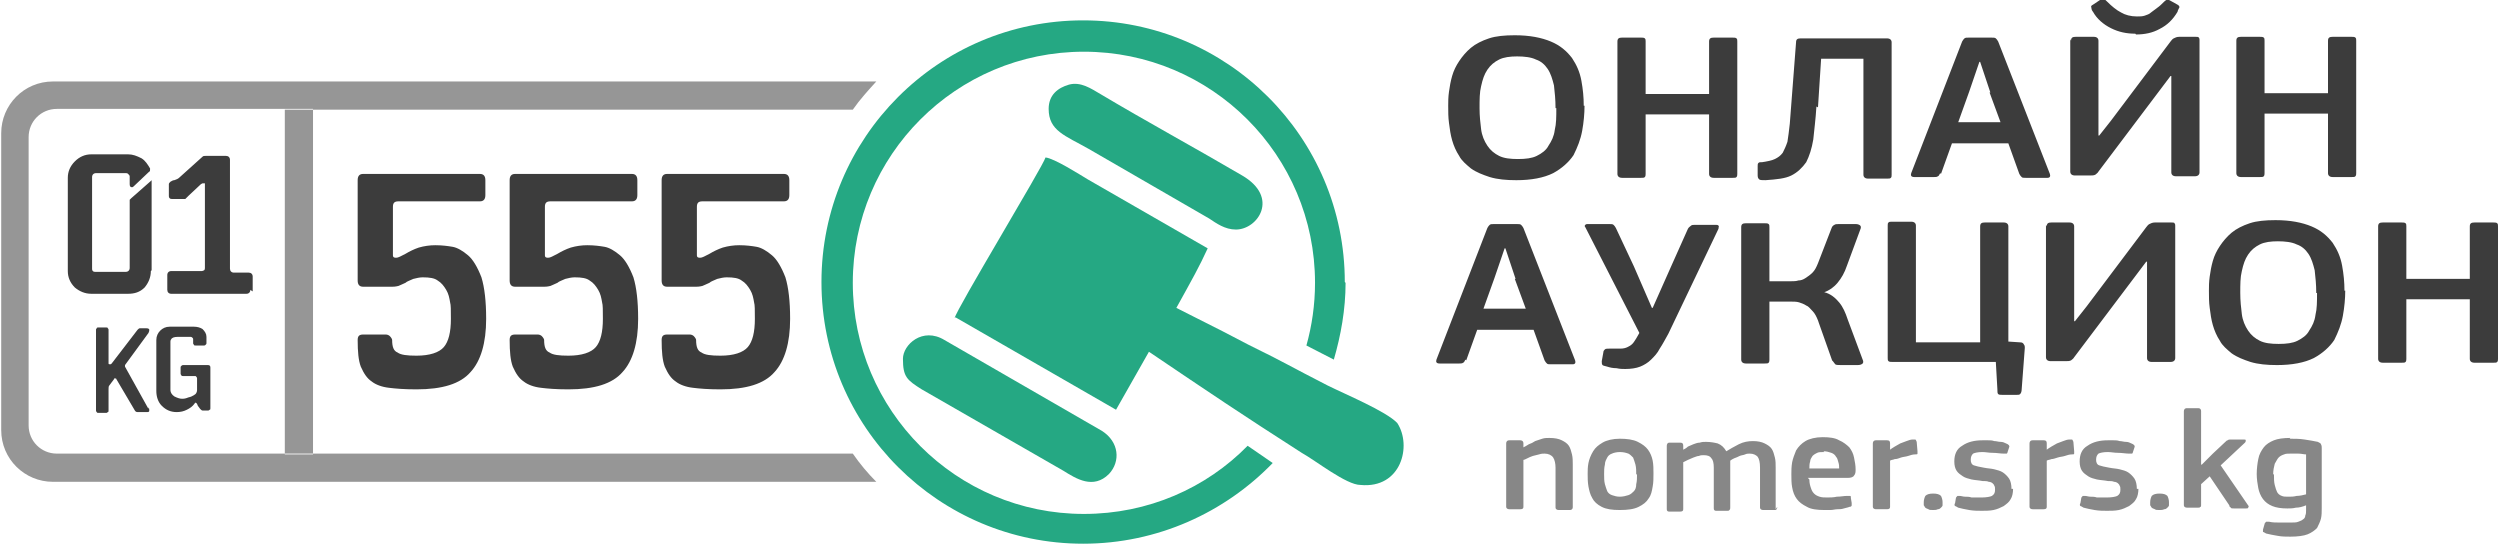 <?xml version="1.0" encoding="UTF-8"?>
<!DOCTYPE svg PUBLIC "-//W3C//DTD SVG 1.1//EN" "http://www.w3.org/Graphics/SVG/1.1/DTD/svg11.dtd">
<!-- Creator: CorelDRAW X6 -->
<svg xmlns="http://www.w3.org/2000/svg" xml:space="preserve" width="62.355mm" height="13.561mm" version="1.1" style="shape-rendering:geometricPrecision; text-rendering:geometricPrecision; image-rendering:optimizeQuality; fill-rule:evenodd; clip-rule:evenodd"
viewBox="0 0 3190 694"
 >
 <defs>
  <style type="text/css">
   <![CDATA[
    .fil0 {fill:#25A883}
    .fil2 {fill:#969696}
    .fil1 {fill:#3C3C3C;fill-rule:nonzero}
    .fil3 {fill:#878787;fill-rule:nonzero}
   ]]>
  </style>
 </defs>
 <g id="Слой_x0020_1">
  <g id="_202509136">
   <path class="fil0" d="M1219 405l205 118 42 -74c77,52 117,79 195,129 18,10 57,41 75,41 52,5 66,-50 47,-79 -14,-15 -67,-37 -89,-48 -47,-24 -54,-29 -101,-52 -15,-8 -42,-22 -92,-47 21,-38 29,-52 40,-76l-153 -88c-10,-6 -43,-27 -54,-28 -3,11 -114,194 -116,205z"/>
   <path class="fil0" d="M1152 458c0,23 5,27 24,39l181 104c16,10 38,24 58,4 15,-16 13,-41 -9,-55l-201 -116c-28,-17 -53,6 -53,24z"/>
   <path class="fil0" d="M1338 139c0,28 21,34 51,51l154 89c9,6 20,14 34,14 28,0 56,-41 8,-69 -58,-34 -124,-70 -181,-104 -12,-7 -25,-16 -40,-12 -14,4 -26,13 -26,31z"/>
   <path class="fil0" d="M1716 360c0,-185 -150,-334 -334,-334 -185,0 -334,150 -334,334 0,185 150,334 334,334 95,0 181,-40 242,-103l-32 -22c-53,54 -127,87 -209,87 -163,0 -295,-132 -295,-295 0,-163 132,-295 295,-295 163,0 295,132 295,295 0,28 -4,55 -11,80l35 18c9,-31 15,-64 15,-98z"/>
   <path class="fil1" d="M620 407l0 0c0,31 -7,54 -20,68 -13,15 -36,22 -69,22 -16,0 -27,-1 -35,-2 -9,-1 -17,-4 -22,-8 -6,-4 -10,-10 -14,-19 -3,-8 -4,-19 -4,-34 0,-5 2,-7 7,-7l29 0c2,0 4,1 5,2 2,2 3,4 3,5 0,9 2,14 7,16 4,3 12,4 24,4 17,0 29,-4 35,-11 6,-7 9,-19 9,-36 0,-11 0,-18 -1,-21 -1,-6 -2,-11 -5,-16 -3,-5 -6,-9 -11,-12 -4,-3 -10,-4 -19,-4 -4,0 -8,1 -12,2 -4,2 -8,3 -10,5 -4,2 -7,3 -9,4 -4,1 -7,1 -8,1l-37 0c-5,0 -7,-3 -7,-8l0 -128c0,-5 2,-8 7,-8l149 0c5,0 7,3 7,8l0 19c0,5 -2,8 -7,8l-104 0c-5,0 -7,2 -7,7l0 62c0,2 1,3 4,3 3,0 6,-2 12,-5 5,-3 11,-6 17,-8 7,-2 14,-3 21,-3 9,0 16,1 22,2 6,1 13,5 20,11 6,5 12,15 17,28 4,13 6,31 6,52zm194 0l0 0c0,31 -7,54 -20,68 -13,15 -36,22 -69,22 -16,0 -27,-1 -35,-2 -9,-1 -17,-4 -22,-8 -6,-4 -10,-10 -14,-19 -3,-8 -4,-19 -4,-34 0,-5 2,-7 7,-7l29 0c2,0 4,1 5,2 2,2 3,4 3,5 0,9 2,14 7,16 4,3 12,4 24,4 17,0 29,-4 35,-11 6,-7 9,-19 9,-36 0,-11 0,-18 -1,-21 -1,-6 -2,-11 -5,-16 -3,-5 -6,-9 -11,-12 -4,-3 -10,-4 -19,-4 -4,0 -8,1 -12,2 -4,2 -8,3 -10,5 -4,2 -7,3 -9,4 -4,1 -7,1 -8,1l-37 0c-5,0 -7,-3 -7,-8l0 -128c0,-5 2,-8 7,-8l149 0c5,0 7,3 7,8l0 19c0,5 -2,8 -7,8l-104 0c-5,0 -7,2 -7,7l0 62c0,2 1,3 4,3 3,0 6,-2 12,-5 5,-3 11,-6 17,-8 7,-2 14,-3 21,-3 9,0 16,1 22,2 6,1 13,5 20,11 6,5 12,15 17,28 4,13 6,31 6,52zm194 0l0 0c0,31 -7,54 -20,68 -13,15 -36,22 -69,22 -16,0 -27,-1 -35,-2 -9,-1 -17,-4 -22,-8 -6,-4 -10,-10 -14,-19 -3,-8 -4,-19 -4,-34 0,-5 2,-7 7,-7l29 0c2,0 4,1 5,2 2,2 3,4 3,5 0,9 2,14 7,16 4,3 12,4 24,4 17,0 29,-4 35,-11 6,-7 9,-19 9,-36 0,-11 0,-18 -1,-21 -1,-6 -2,-11 -5,-16 -3,-5 -6,-9 -11,-12 -4,-3 -10,-4 -19,-4 -4,0 -8,1 -12,2 -4,2 -8,3 -10,5 -4,2 -7,3 -9,4 -4,1 -7,1 -8,1l-37 0c-5,0 -7,-3 -7,-8l0 -128c0,-5 2,-8 7,-8l149 0c5,0 7,3 7,8l0 19c0,5 -2,8 -7,8l-104 0c-5,0 -7,2 -7,7l0 62c0,2 1,3 4,3 3,0 6,-2 12,-5 5,-3 11,-6 17,-8 7,-2 14,-3 21,-3 9,0 16,1 22,2 6,1 13,5 20,11 6,5 12,15 17,28 4,13 6,31 6,52z"/>
   <path class="fil1" d="M268 521l0 0c0,1 0,2 -1,2 -1,1 -1,1 -2,1l-7 0c-1,0 -2,-1 -3,-2 -1,-1 -2,-3 -3,-4 -1,-3 -2,-4 -3,-4 0,0 -1,0 -1,1 -3,4 -6,6 -10,8 -4,2 -8,3 -13,3 -8,0 -14,-3 -19,-8 -5,-5 -7,-12 -7,-19l0 -65c0,-5 2,-9 5,-12 3,-3 7,-5 12,-5l31 0c4,0 8,1 11,3 3,3 5,6 5,10l0 8c0,1 0,1 -1,2 -1,1 -1,1 -2,1l-11 0c-1,0 -2,0 -2,-1 -1,-1 -1,-1 -1,-2l0 -5c0,-1 0,-1 -1,-2 -1,-1 -2,-1 -2,-1l-17 0c-4,0 -7,1 -8,3 0,0 -1,1 -1,3 0,0 0,1 0,2 0,1 0,1 0,2l0 58c0,3 2,6 5,8 4,2 7,3 10,3 1,0 3,0 6,-1 2,-1 4,-1 6,-2 2,-1 4,-2 5,-3 1,-1 2,-3 2,-5l0 -15c0,-1 0,-1 -1,-2 0,-1 -1,-1 -2,-1l-15 0c-1,0 -2,0 -2,-1 -1,-1 -1,-2 -1,-2l0 -8c0,-1 0,-1 1,-2 1,-1 2,-1 2,-1l32 0c2,0 3,1 3,3l0 52z"/>
   <path class="fil1" d="M189 520l0 0c1,1 1,3 1,4 0,2 -1,2 -4,2l-11 0c-2,0 -3,-1 -4,-3l-23 -39c0,-1 -1,-1 -2,-1 -1,0 -1,0 -1,1l-6 8c-1,1 -1,3 -1,5l0 27c0,1 0,2 -1,2 -1,1 -1,1 -2,1l-10 0c-1,0 -2,0 -2,-1 -1,-1 -1,-1 -1,-2l0 -103c0,-1 0,-1 1,-2 0,-1 1,-1 2,-1l10 0c1,0 2,0 2,1 1,1 1,1 1,2l0 43c0,1 1,1 2,1 1,0 1,0 2,-1l0 0 33 -43c0,0 0,0 0,0 0,0 0,0 0,0 1,-1 2,-2 3,-2l8 0c3,0 4,1 4,2 0,1 0,2 -1,4l-30 41c0,0 0,1 0,1 0,0 0,0 0,1 0,0 0,0 0,0 0,0 0,0 0,0l30 54z"/>
   <path class="fil1" d="M192 346l0 0c0,8 -3,15 -8,21 -6,6 -13,8 -21,8l-47 0c-8,0 -15,-3 -21,-8 -6,-6 -9,-13 -9,-21l0 -119c0,-8 3,-15 9,-21 6,-6 13,-9 21,-9l47 0c6,0 11,2 17,5 5,3 8,8 11,13 0,0 0,0 0,0 0,0 0,0 0,0 0,0 0,0 0,1 0,0 0,0 0,0 0,2 0,3 -1,3l-19 18c-1,1 -2,2 -3,2 -2,0 -3,-1 -3,-4l0 -10c0,-1 -1,-2 -2,-3 -1,-1 -2,-1 -3,-1l-38 0c-3,0 -5,2 -5,5l0 117c0,1 0,2 1,3 1,1 2,1 3,1l39 0c3,0 5,-2 5,-5l0 -85c0,0 0,0 0,-1 0,0 0,-1 0,-1 0,0 1,-1 2,-2l25 -22c0,0 1,-1 1,-1 0,0 0,0 0,1l0 114zm127 24l0 0c0,3 -2,5 -5,5l-96 0c-3,0 -5,-2 -5,-5l0 -19c0,-3 2,-5 5,-5l39 0c1,0 3,-1 3,-1 1,-1 1,-2 1,-3l0 -107c0,0 0,-1 0,-1 0,0 -1,0 -1,0 0,0 -1,0 -1,0 0,0 -1,0 -1,0 0,0 0,0 -2,1l-16 15c0,0 -1,1 -1,1 -1,1 -2,2 -2,2 -1,1 -1,1 -1,1 -1,0 -2,0 -3,0l-14 0c-1,0 -2,0 -3,-1 -1,-1 -1,-2 -1,-3l0 -15c0,-1 1,-2 2,-3 2,-1 3,-2 5,-2 3,-1 5,-2 6,-3l30 -27c1,-1 2,-1 4,-1l26 0c3,0 5,2 5,5l0 139c0,3 2,5 5,5l19 0c3,0 5,2 5,5l0 19z"/>
   <path class="fil2" d="M363 140l36 0 0 440 -36 0 0 -440zm36 0l689 0c9,-13 20,-25 30,-36l-1051 0c-37,0 -66,30 -66,66l0 379c0,37 30,66 66,66l1051 0c-11,-11 -21,-23 -30,-36l-689 0 -36 0 -291 0c-20,0 -36,-16 -36,-36l0 -368c0,-20 16,-36 36,-36l291 0 36 0z"/>
   <path class="fil3" d="M2007 647c0,1 0,2 -1,3 -1,1 -2,1 -3,1l-14 0c-2,0 -4,-1 -4,-3l0 -51c0,-5 -1,-10 -3,-13 -2,-3 -6,-5 -11,-5 -2,0 -4,0 -7,1 -3,1 -5,1 -8,2 -3,1 -5,2 -7,3 -2,1 -4,2 -5,2l0 60c0,2 -1,3 -4,3l-14 0c-2,0 -4,-1 -4,-3l0 -81c0,-2 1,-4 4,-4l14 0c2,0 4,1 4,4l0 5c0,0 0,0 0,0 0,0 0,0 0,0 2,-1 4,-2 7,-4 3,-1 5,-2 8,-4 3,-1 6,-2 9,-3 3,-1 6,-1 9,-1 7,0 12,1 16,3 4,2 7,4 9,7 2,3 3,7 4,11 1,4 1,9 1,13l0 52zm103 -42c0,5 0,11 -1,16 -1,6 -2,11 -5,15 -3,5 -7,8 -13,11 -6,3 -14,4 -24,4 -10,0 -17,-1 -23,-4 -6,-3 -10,-7 -12,-11 -3,-5 -4,-10 -5,-15 -1,-6 -1,-11 -1,-16 0,-4 0,-9 1,-14 1,-5 3,-10 6,-15 3,-5 7,-8 12,-11 5,-3 13,-5 22,-5 9,0 17,1 23,4 6,3 10,6 13,10 3,4 5,9 6,14 1,5 1,11 1,16zm-22 1c0,-5 0,-9 -1,-13 -1,-4 -2,-6 -3,-9 -2,-2 -4,-4 -6,-5 -3,-1 -6,-2 -11,-2 -4,0 -8,1 -10,2 -3,1 -5,3 -6,5 -1,2 -3,5 -3,9 -1,4 -1,8 -1,12 0,5 0,9 1,13 1,4 2,6 3,9 1,2 3,4 6,5 3,1 6,2 10,2 4,0 8,-1 11,-2 3,-1 5,-3 7,-5 2,-2 3,-5 3,-9 1,-4 1,-8 1,-13zm180 41c0,1 0,2 -1,3 0,1 -1,1 -3,1l-14 0c-2,0 -4,-1 -4,-3l0 -51c0,-7 -1,-11 -3,-14 -2,-2 -5,-4 -10,-4 -2,0 -4,0 -6,1 -2,1 -5,1 -7,2 -2,1 -4,2 -7,3 -2,1 -4,2 -5,3 0,1 0,2 0,4 0,2 0,3 0,5l0 51c0,1 0,2 -1,3 -1,1 -1,1 -3,1l-14 0c-2,0 -3,-1 -3,-3l0 -52c0,-6 -1,-10 -3,-12 -2,-3 -5,-4 -10,-4 -2,0 -4,0 -6,1 -2,0 -4,1 -7,2 -2,1 -5,2 -7,3 -2,1 -4,2 -6,3l0 60c0,2 -1,3 -4,3l-14 0c-2,0 -3,-1 -3,-3l0 -81c0,-2 1,-4 3,-4l14 0c3,0 4,1 4,4l0 5 0 0c2,-1 4,-2 6,-4 2,-1 5,-2 7,-3 3,-1 5,-2 8,-2 3,-1 5,-1 8,-1 6,0 11,1 15,2 5,2 8,5 11,10 5,-3 10,-6 16,-9 6,-3 12,-4 18,-4 6,0 11,1 15,3 4,2 7,4 9,7 2,3 3,7 4,11 1,4 1,8 1,13l0 53zm41 -35c0,5 1,8 2,11 1,3 2,5 4,7 2,2 4,3 7,4 3,1 6,1 10,1 3,0 8,0 12,-1 5,0 9,-1 13,-1 2,0 3,0 4,0 1,0 1,1 1,3l1 6c0,1 0,2 0,3 0,1 -1,2 -3,2 -2,1 -4,1 -7,2 -3,1 -5,1 -8,1 -3,0 -6,1 -9,1 -3,0 -5,0 -8,0 -9,0 -17,-1 -22,-4 -6,-3 -10,-6 -13,-10 -3,-4 -5,-9 -6,-15 -1,-5 -1,-11 -1,-17 0,-4 0,-9 1,-15 1,-5 3,-10 5,-15 3,-5 7,-9 12,-12 5,-3 13,-5 22,-5 9,0 16,1 21,4 5,2 10,6 13,9 3,4 5,8 6,13 1,5 2,10 2,15 0,3 0,6 -2,8 -1,2 -4,3 -8,3l-51 0zm19 -35c-4,0 -7,0 -9,1 -2,1 -4,2 -6,4 -1,2 -3,4 -3,7 -1,3 -1,6 -1,9l38 0c0,-3 0,-5 -1,-8 -1,-3 -1,-5 -3,-7 -1,-2 -3,-4 -6,-5 -3,-1 -6,-2 -10,-2zm84 70c0,2 -1,3 -4,3l-14 0c-2,0 -4,-1 -4,-3l0 -81c0,-2 1,-4 4,-4l14 0c3,0 4,1 4,4l0 8 0 0c1,-1 3,-2 6,-4 2,-1 5,-3 7,-4 3,-1 5,-2 8,-3 3,-1 5,-2 8,-2 1,0 2,0 3,0 1,0 1,1 2,3l1 12c0,1 0,2 0,3 0,1 -1,1 -3,1 -3,0 -6,1 -9,2 -3,1 -6,1 -9,2 -3,1 -5,2 -8,2 -2,1 -5,1 -6,2l0 58zm67 -6c0,1 0,3 0,4 0,1 -1,2 -2,3 -1,1 -2,2 -4,2 -2,1 -4,1 -6,1 -3,0 -5,0 -6,-1 -2,-1 -3,-1 -4,-2 -1,-1 -1,-2 -2,-3 0,-1 0,-3 0,-4 0,-3 1,-6 2,-8 2,-2 5,-3 10,-3 5,0 8,1 10,3 1,2 2,5 2,8zm90 -17c0,5 -1,10 -3,13 -2,4 -5,6 -9,9 -4,2 -8,4 -13,5 -5,1 -10,1 -15,1 -5,0 -10,0 -16,-1 -6,-1 -10,-2 -14,-3 -2,-1 -3,-2 -4,-2 -1,-1 -1,-2 0,-4l1 -6c0,-1 1,-2 2,-3 1,0 2,0 3,0 2,0 4,1 7,1 3,0 5,0 8,1 3,0 5,0 7,0 2,0 4,0 6,0 6,0 11,-1 13,-2 3,-2 4,-4 4,-8 0,-2 0,-4 -1,-5 0,-1 -1,-2 -2,-3 -1,-1 -3,-2 -5,-2 -2,-1 -5,-1 -8,-1 -5,-1 -9,-1 -14,-2 -4,-1 -8,-2 -11,-4 -3,-2 -6,-4 -8,-7 -2,-3 -3,-7 -3,-12 0,-9 3,-16 10,-20 7,-5 16,-7 26,-7 2,0 4,0 7,0 3,0 5,0 8,1 3,0 5,1 8,1 3,0 5,1 7,2 3,1 5,3 4,5l-2 6c0,1 -1,2 -1,2 -1,0 -2,0 -4,0 -4,0 -9,-1 -14,-1 -5,0 -9,-1 -13,-1 -6,0 -10,1 -12,2 -2,2 -3,4 -3,8 0,3 1,6 4,7 3,1 7,2 13,3 5,1 9,1 13,2 4,1 8,2 11,4 3,2 6,5 8,8 2,3 3,8 3,13zm43 23c0,2 -1,3 -4,3l-14 0c-2,0 -4,-1 -4,-3l0 -81c0,-2 1,-4 4,-4l14 0c3,0 4,1 4,4l0 8 0 0c1,-1 3,-2 6,-4 2,-1 5,-3 7,-4 3,-1 5,-2 8,-3 3,-1 5,-2 8,-2 1,0 2,0 3,0 1,0 1,1 2,3l1 12c0,1 0,2 0,3 0,1 -1,1 -3,1 -3,0 -6,1 -9,2 -3,1 -6,1 -9,2 -3,1 -6,2 -8,2 -2,1 -5,1 -6,2l0 58zm117 -23c0,5 -1,10 -3,13 -2,4 -5,6 -9,9 -4,2 -8,4 -13,5 -5,1 -10,1 -15,1 -5,0 -10,0 -16,-1 -6,-1 -10,-2 -14,-3 -2,-1 -3,-2 -4,-2 -1,-1 -1,-2 0,-4l1 -6c0,-1 1,-2 2,-3 1,0 2,0 3,0 2,0 4,1 7,1 3,0 5,0 8,1 3,0 5,0 7,0 2,0 4,0 6,0 6,0 11,-1 13,-2 3,-2 4,-4 4,-8 0,-2 0,-4 -1,-5 0,-1 -1,-2 -2,-3 -1,-1 -3,-2 -5,-2 -2,-1 -5,-1 -8,-1 -5,-1 -9,-1 -14,-2 -4,-1 -8,-2 -11,-4 -3,-2 -6,-4 -8,-7 -2,-3 -3,-7 -3,-12 0,-9 3,-16 10,-20 7,-5 16,-7 26,-7 2,0 4,0 7,0 3,0 5,0 8,1 3,0 5,1 8,1 3,0 5,1 7,2 3,1 5,3 4,5l-2 6c0,1 -1,2 -1,2 -1,0 -2,0 -4,0 -4,0 -9,-1 -14,-1 -5,0 -9,-1 -13,-1 -6,0 -10,1 -12,2 -2,2 -3,4 -3,8 0,3 1,6 4,7 3,1 7,2 13,3 5,1 9,1 13,2 4,1 8,2 11,4 3,2 6,5 8,8 2,3 3,8 3,13zm39 17c0,1 0,3 0,4 0,1 -1,2 -2,3 -1,1 -2,2 -4,2 -2,1 -4,1 -6,1 -3,0 -5,0 -6,-1 -2,-1 -3,-1 -4,-2 -1,-1 -1,-2 -2,-3 0,-1 0,-3 0,-4 0,-3 1,-6 2,-8 2,-2 5,-3 10,-3 5,0 8,1 10,3 1,2 2,5 2,8zm41 -47l15 -15 16 -15c1,-1 2,-2 3,-2 1,-1 2,-1 4,-1l16 0c2,0 3,0 3,1 0,1 0,2 -1,3l-31 29 35 51c1,1 1,2 0,3 0,1 -1,1 -3,1l-15 0c-2,0 -4,0 -4,-1 -1,-1 -2,-1 -2,-3l-25 -37 -11 10 0 27c0,1 0,2 -1,2 -1,1 -1,1 -3,1l-14 0c-2,0 -4,-1 -4,-3l0 -120c0,-2 1,-4 4,-4l14 0c1,0 2,0 3,1 1,1 1,2 1,3l0 68 1 0zm113 -34c6,0 13,0 19,1 7,1 12,2 17,3 2,1 4,2 4,3 1,2 1,3 1,5l0 76c0,5 0,10 -1,14 -1,4 -3,8 -5,12 -3,3 -7,6 -12,8 -5,2 -13,3 -22,3 -5,0 -11,0 -16,-1 -6,-1 -11,-2 -15,-3 -2,-1 -3,-2 -4,-2 0,-1 0,-2 0,-3l2 -7c0,-1 1,-2 2,-3 1,0 2,0 4,0 4,1 9,1 14,1 5,0 9,0 13,0 4,0 8,0 10,-1 3,-1 5,-2 6,-3 2,-1 3,-3 3,-5 1,-2 1,-4 1,-7l0 -6c-5,2 -9,3 -13,3 -4,1 -7,1 -11,1 -8,0 -14,-1 -19,-3 -5,-2 -9,-5 -12,-9 -3,-4 -5,-9 -6,-14 -1,-5 -2,-12 -2,-18 0,-7 1,-14 2,-19 1,-6 4,-11 7,-15 3,-4 8,-7 13,-9 5,-2 12,-3 21,-3zm-20 45c0,6 0,10 1,14 1,4 2,7 3,9 1,2 3,4 6,5 2,1 5,1 9,1 3,0 6,0 10,-1 4,0 8,-1 12,-2l0 -51c-3,0 -6,-1 -10,-1 -3,0 -7,0 -10,0 -3,0 -6,0 -8,1 -3,1 -5,2 -7,4 -2,2 -3,5 -5,8 -1,4 -2,8 -2,14z"/>
   <path class="fil1" d="M2022 135c0,10 -1,21 -3,32 -2,11 -6,21 -11,31 -6,9 -15,17 -26,23 -12,6 -28,9 -47,9 -13,0 -24,-1 -34,-4 -9,-3 -17,-6 -24,-11 -6,-5 -12,-10 -15,-16 -4,-6 -7,-13 -9,-20 -2,-7 -3,-14 -4,-22 -1,-7 -1,-15 -1,-22 0,-5 0,-11 1,-18 1,-7 2,-13 4,-20 2,-7 5,-13 9,-19 4,-6 9,-12 15,-17 6,-5 14,-9 23,-12 9,-3 20,-4 33,-4 19,0 34,3 46,8 12,5 20,12 27,21 6,9 10,18 12,29 2,11 3,21 3,32zm-37 3c0,-11 -1,-20 -2,-29 -2,-8 -4,-15 -8,-21 -4,-6 -9,-10 -15,-12 -6,-3 -15,-4 -24,-4 -9,0 -17,1 -23,4 -6,3 -11,7 -15,13 -4,6 -6,12 -8,21 -2,8 -2,17 -2,28 0,10 1,19 2,27 1,8 4,15 8,21 4,6 9,10 15,13 6,3 14,4 24,4 10,0 18,-1 24,-4 6,-3 12,-7 15,-13 4,-6 7,-12 8,-20 2,-8 2,-17 2,-28zm196 -85c0,-4 2,-5 6,-5l24 0c2,0 4,0 5,1 1,1 1,2 1,4l0 169c0,1 0,3 -1,4 -1,1 -2,1 -5,1l-24 0c-4,0 -6,-2 -6,-5l0 -76 -81 0 0 76c0,1 0,3 -1,4 -1,1 -2,1 -5,1l-24 0c-4,0 -6,-2 -6,-5l0 -169c0,-4 2,-5 6,-5l24 0c2,0 4,0 5,1 1,1 1,2 1,4l0 67 81 0 0 -67zm137 83c-1,17 -3,31 -4,42 -2,12 -5,21 -9,29 -5,7 -11,13 -19,17 -8,4 -19,5 -33,6 -4,0 -7,0 -8,-1 -1,-1 -2,-2 -2,-5l0 -12c0,-2 0,-3 1,-4 1,-1 2,-1 5,-1 6,-1 12,-2 16,-4 4,-2 7,-4 10,-8 2,-4 4,-8 6,-14 1,-6 2,-14 3,-23l8 -104c0,-4 2,-5 6,-5l110 0c4,0 6,2 6,5l0 169c0,2 0,3 -1,4 -1,1 -2,1 -5,1l-24 0c-4,0 -6,-2 -6,-5l0 -148 -54 0 -4 62zm158 85c-1,2 -2,4 -3,4 -1,1 -3,1 -5,1l-25 0c-4,0 -5,-2 -4,-5l65 -168c1,-2 2,-3 3,-4 1,-1 3,-1 6,-1l28 0c3,0 5,0 6,1 1,1 2,2 3,4l66 169c1,3 0,5 -3,5l-28 0c-3,0 -4,0 -5,-1 -1,-1 -2,-2 -3,-4l-14 -39 -72 0 -14 39zm64 -103l-13 -39 -1 0 -13 38 -14 39 54 0 -14 -38zm103 -66c0,-4 2,-5 6,-5l23 0c4,0 6,2 6,5l0 121 1 0 15 -19 76 -101c1,-1 2,-3 4,-4 2,-1 4,-2 7,-2l21 0c2,0 4,0 4,1 1,1 1,2 1,3l0 169c0,3 -2,5 -6,5l-24 0c-4,0 -6,-2 -6,-5l0 -123 -1 0 -92 122c-1,2 -3,3 -4,4 -2,1 -4,1 -7,1l-19 0c-4,0 -6,-2 -6,-5l0 -169zm82 -9c-11,0 -21,-2 -31,-7 -10,-5 -18,-12 -23,-21 -1,-1 -2,-3 -2,-5 -1,-2 0,-3 2,-4l9 -6c2,-1 3,-1 5,-1 1,0 2,1 4,3 6,6 12,11 18,14 5,3 12,5 20,5 4,0 7,0 10,-1 3,-1 6,-2 8,-4 3,-2 5,-4 8,-6 3,-2 6,-5 9,-8 3,-3 5,-3 8,-1l9 5c2,1 3,3 2,4 -1,2 -2,4 -2,5 -6,10 -13,17 -23,22 -9,5 -19,7 -30,7zm246 9c0,-4 2,-5 6,-5l24 0c2,0 4,0 5,1 1,1 1,2 1,4l0 169c0,1 0,3 -1,4 -1,1 -2,1 -5,1l-24 0c-4,0 -6,-2 -6,-5l0 -76 -81 0 0 76c0,1 0,3 -1,4 -1,1 -2,1 -5,1l-24 0c-4,0 -6,-2 -6,-5l0 -169c0,-4 2,-5 6,-5l24 0c2,0 4,0 5,1 1,1 1,2 1,4l0 67 81 0 0 -67zm-1101 407c-1,2 -2,4 -3,4 -1,1 -3,1 -5,1l-25 0c-4,0 -5,-2 -4,-5l65 -168c1,-2 2,-3 3,-4 1,-1 3,-1 6,-1l28 0c3,0 5,0 6,1 1,1 2,2 3,4l66 169c1,3 0,5 -3,5l-28 0c-3,0 -4,0 -5,-1 -1,-1 -2,-2 -3,-4l-14 -39 -72 0 -14 39zm64 -103l-13 -39 -1 0 -13 38 -14 39 54 0 -14 -38zm157 67l-68 -133c-1,-1 -1,-2 0,-3 1,-1 2,-1 3,-1l27 0c3,0 5,0 6,1 1,1 2,2 3,4l23 49 23 53 1 0 24 -54 21 -47c1,-2 3,-3 4,-4 1,-1 3,-1 6,-1l25 0c2,0 3,0 4,1 1,1 0,2 0,4l-64 134c-4,7 -7,13 -11,19 -3,6 -7,10 -11,14 -4,4 -9,7 -14,9 -5,2 -12,3 -19,3 -3,0 -7,0 -11,-1 -5,0 -9,-1 -12,-2 -3,-1 -5,-1 -6,-2 -1,-1 -1,-3 -1,-5l2 -11c0,-2 1,-3 2,-4 1,-1 3,-1 6,-1 6,0 11,0 14,0 4,0 7,-1 9,-2 2,-1 4,-2 6,-4 2,-2 3,-4 5,-7l4 -7zm229 -14c-2,-5 -4,-9 -7,-12 -3,-3 -5,-6 -8,-7 -3,-2 -6,-3 -9,-4 -3,-1 -7,-1 -10,-1l-28 0 0 74c0,1 0,3 -1,4 -1,1 -2,1 -5,1l-24 0c-4,0 -6,-2 -6,-5l0 -169c0,-4 2,-5 6,-5l24 0c2,0 4,0 5,1 1,1 1,2 1,4l0 69 28 0c3,0 6,0 9,-1 3,0 6,-1 9,-3 3,-2 6,-4 9,-7 3,-3 5,-7 7,-12l17 -44c1,-3 2,-4 4,-5 1,-1 4,-1 7,-1l20 0c3,0 5,1 6,2 1,1 1,3 0,5l-17 46c-3,9 -7,16 -12,22 -5,6 -11,10 -17,12 8,2 14,7 19,13 5,6 8,13 11,22l19 51c1,2 1,4 0,5 -1,1 -3,2 -6,2l-22 0c-3,0 -6,0 -7,-1 -1,-1 -2,-3 -4,-5l-17 -48zm125 28l82 0 0 -148c0,-4 2,-5 6,-5l24 0c4,0 6,2 6,5l0 147 15 1c3,0 4,1 5,3 1,1 1,3 1,4l-4 53c0,3 -1,5 -2,6 -1,1 -2,1 -4,1l-19 0c-2,0 -4,0 -5,-1 -1,-1 -1,-3 -1,-6l-2 -35 -132 0c-2,0 -4,0 -5,-1 -1,-1 -1,-2 -1,-4l0 -169c0,-2 0,-3 1,-4 1,-1 2,-1 5,-1l24 0c4,0 6,2 6,5l0 148zm167 -148c0,-4 2,-5 6,-5l23 0c4,0 6,2 6,5l0 121 1 0 15 -19 76 -101c1,-1 2,-3 4,-4 2,-1 4,-2 7,-2l21 0c2,0 4,0 4,1 1,1 1,2 1,3l0 169c0,3 -2,5 -6,5l-24 0c-4,0 -6,-2 -6,-5l0 -123 -1 0 -92 122c-1,2 -3,3 -4,4 -2,1 -4,1 -7,1l-19 0c-4,0 -6,-2 -6,-5l0 -169zm381 82c0,10 -1,21 -3,32 -2,11 -6,21 -11,31 -6,9 -15,17 -26,23 -12,6 -28,9 -47,9 -13,0 -24,-1 -34,-4 -9,-3 -17,-6 -24,-11 -6,-5 -12,-10 -15,-16 -4,-6 -7,-13 -9,-20 -2,-7 -3,-14 -4,-22 -1,-7 -1,-15 -1,-22 0,-5 0,-11 1,-18 1,-7 2,-13 4,-20 2,-7 5,-13 9,-19 4,-6 9,-12 15,-17 6,-5 14,-9 23,-12 9,-3 20,-4 33,-4 19,0 34,3 46,8 12,5 20,12 27,21 6,9 10,18 12,29 2,11 3,21 3,32zm-37 3c0,-11 -1,-20 -2,-29 -2,-8 -4,-15 -8,-21 -4,-6 -9,-10 -15,-12 -6,-3 -15,-4 -24,-4 -9,0 -17,1 -23,4 -6,3 -11,7 -15,13 -4,6 -6,12 -8,21 -2,8 -2,17 -2,28 0,10 1,19 2,27 1,8 4,15 8,21 4,6 9,10 15,13 6,3 14,4 24,4 10,0 18,-1 24,-4 6,-3 12,-7 15,-13 4,-6 7,-12 8,-20 2,-8 2,-17 2,-28zm196 -85c0,-4 2,-5 6,-5l24 0c2,0 4,0 5,1 1,1 1,2 1,4l0 169c0,1 0,3 -1,4 -1,1 -2,1 -5,1l-24 0c-4,0 -6,-2 -6,-5l0 -76 -81 0 0 76c0,1 0,3 -1,4 -1,1 -2,1 -5,1l-24 0c-4,0 -6,-2 -6,-5l0 -169c0,-4 2,-5 6,-5l24 0c2,0 4,0 5,1 1,1 1,2 1,4l0 67 81 0 0 -67z"/>
  </g>
 </g>
</svg>
